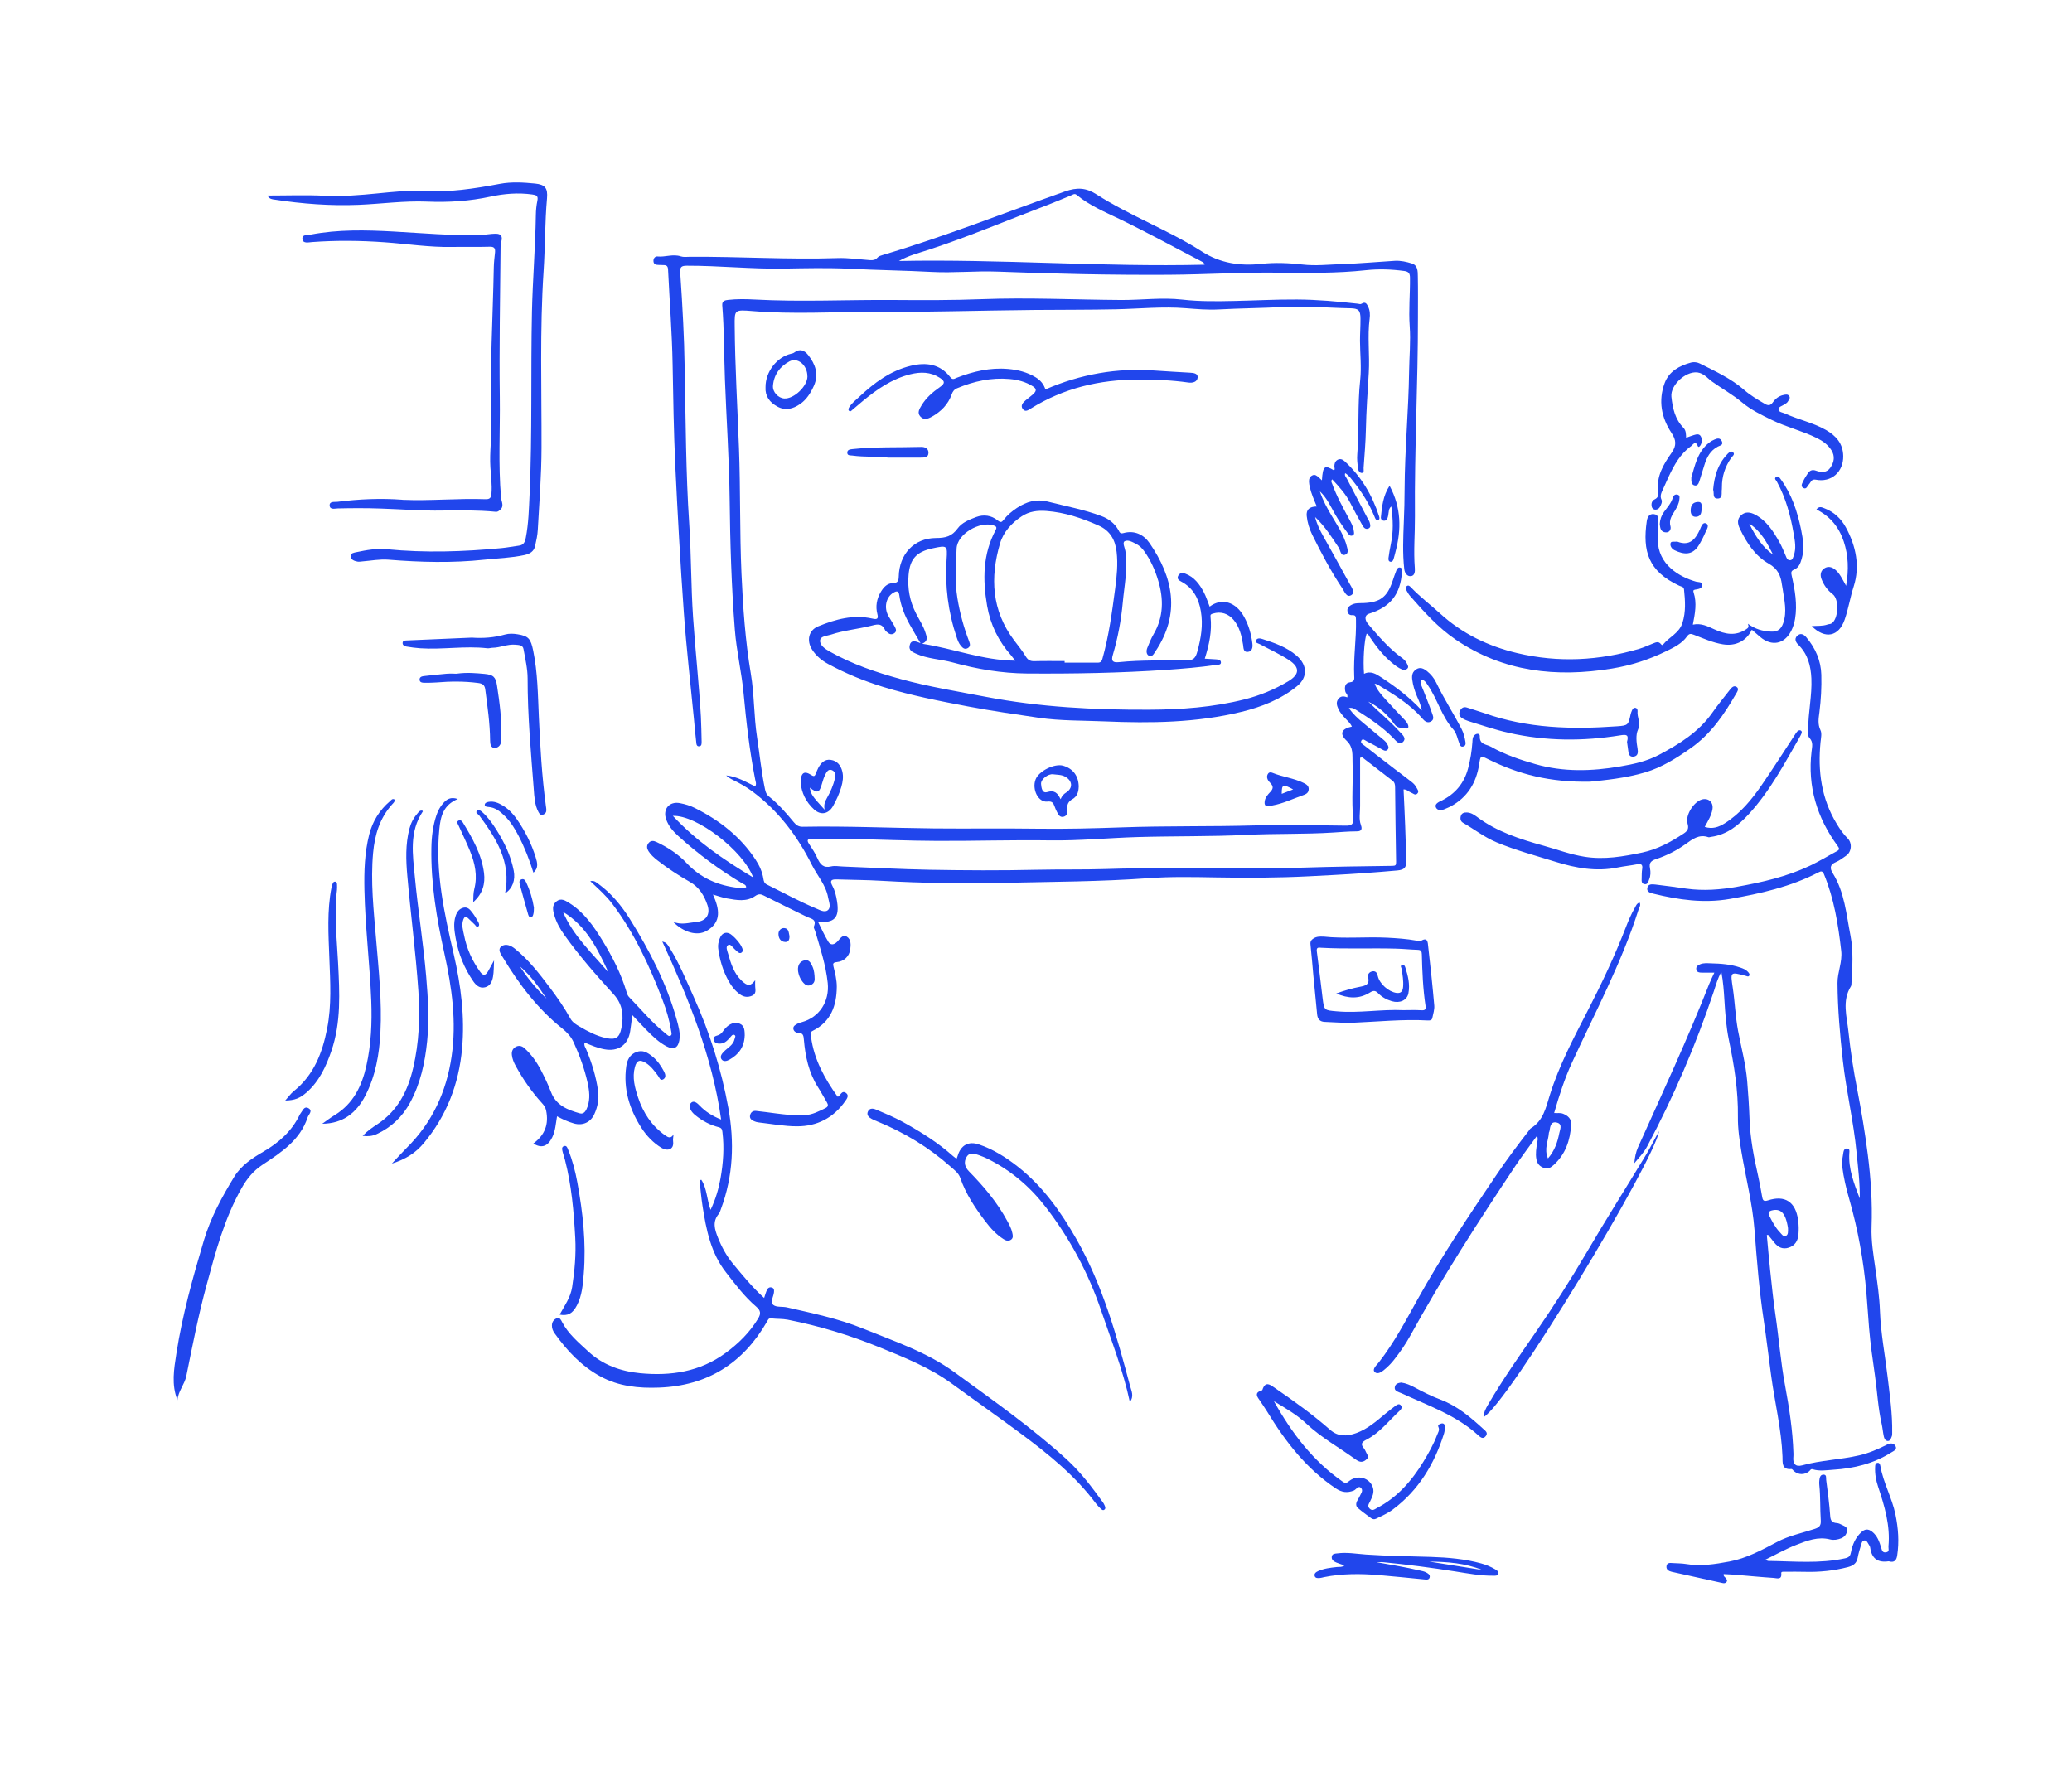 <svg width="704" height="600" viewBox="0 0 704 600" fill="none" xmlns="http://www.w3.org/2000/svg">
<g clip-path="url(#clip0_3108_24462)">
<path d="M459.361 246.981C458.794 245.658 457.831 244.921 457.02 244.033C456.151 243.089 455.301 242.125 454.754 240.935C454.244 239.801 453.848 238.667 454.716 237.515C455.528 236.419 456.623 236.513 457.756 236.967C458.077 236.003 457.265 235.644 457.114 235.02C456.736 233.49 457.02 232.035 458.662 231.846C460.38 231.657 460.154 230.58 460.116 229.635C459.833 223.306 460.871 217.032 460.72 210.703C460.701 209.607 460.701 208.945 459.38 209.021C458.492 209.078 457.964 208.53 457.831 207.68C457.699 206.848 458.039 206.225 458.757 205.771C459.474 205.318 460.248 205.034 461.098 204.996C461.853 204.94 462.608 204.94 463.364 204.921C468.934 204.675 471.332 202.842 473.125 197.533C473.56 196.248 473.975 194.963 474.485 193.716C474.711 193.168 475.165 192.62 475.882 192.904C476.486 193.149 476.373 193.773 476.335 194.302C475.901 201.86 472.389 206.338 465.12 208.549C463.685 208.983 463.534 210.514 464.855 212.063C468.329 216.144 471.785 220.226 476.165 223.419C476.977 224.005 477.695 224.647 478.091 225.592C478.318 226.14 478.733 226.669 478.129 227.236C477.638 227.689 477.034 227.765 476.448 227.519C475.032 226.952 473.862 225.989 472.71 225.025C469.859 222.606 467.593 219.697 465.516 216.617C465.195 216.144 465.006 215.502 464.346 215.313C463.534 217.392 463.062 224.477 463.458 228.955C465.743 227.84 467.574 229.031 469.33 230.183C474.183 233.377 478.846 236.834 483.076 241.407C482.755 239.442 482.037 238.006 481.414 236.532C480.659 234.718 480.074 232.866 479.828 230.901C479.639 229.39 479.923 228.218 481.263 227.387C482.604 226.556 483.774 227.236 484.794 228.01C486.172 229.087 487.267 230.448 488.023 232.035C490.609 237.458 493.895 242.465 496.633 247.793C497.331 249.135 497.652 250.628 497.917 252.101C498.049 252.838 497.917 253.519 497.067 253.689C496.293 253.84 496.085 253.235 495.84 252.63C495.198 251.024 494.896 249.097 493.8 247.888C489.816 243.466 488.419 237.59 485.134 232.829C484.549 231.978 484.039 231.015 482.755 230.882C482.472 232.356 483.227 233.547 483.699 234.794C484.643 237.25 485.663 239.687 486.512 242.182C486.852 243.164 487.513 244.487 486.116 245.205C484.926 245.809 484.02 245.035 483.227 244.109C478.96 239.158 473.446 235.89 467.952 232.564C467.782 232.47 467.555 232.451 467.064 232.337C467.933 234.586 469.425 236.154 470.841 237.741C472.899 240.046 475.051 242.276 477.166 244.525C477.695 245.073 478.167 245.658 478.431 246.376C478.658 246.981 478.469 247.68 477.883 247.529C476.486 247.208 474.919 247.699 473.767 246.055C471.464 242.824 468.499 240.198 464.893 238.403C468.348 241.841 472.162 244.902 475.448 248.53C476.373 249.551 478.016 250.779 476.713 252.083C475.467 253.348 474.258 251.686 473.39 250.779C469.67 246.981 465.271 244.09 460.815 241.256C460.116 240.821 459.436 240.368 458.322 240.613C459.682 242.616 461.381 244.147 463.137 245.602C465.516 247.567 467.895 249.551 470.255 251.535C470.652 251.875 471.03 252.271 471.275 252.725C471.634 253.367 472.106 254.104 471.407 254.784C470.784 255.389 470.142 254.955 469.538 254.633C467.82 253.707 466.12 252.744 464.364 251.875C463.836 251.61 463.062 250.835 462.59 251.591C462.061 252.423 463.024 252.914 463.59 253.348C466.97 255.994 470.369 258.639 473.786 261.247C475.75 262.758 477.77 264.232 479.715 265.781C480.3 266.235 480.848 266.821 481.188 267.482C481.528 268.143 482.339 268.937 481.509 269.711C480.791 270.373 480.13 269.579 479.451 269.334C478.62 269.031 478.016 268.219 476.883 268.238C477.072 272.376 477.279 276.495 477.43 280.595C477.581 284.657 477.714 288.701 477.77 292.763C477.808 294.728 477.223 295.56 474.768 295.786C467.499 296.429 460.229 296.958 452.941 297.336C450.166 297.487 447.371 297.619 444.596 297.77C434.135 298.299 423.675 298.337 413.196 298.148C405.511 298.016 397.77 297.846 390.142 298.413C373.961 299.584 357.761 299.622 341.579 299.981C327.551 300.283 313.541 300.113 299.512 299.301C294.47 298.999 289.41 298.999 284.35 298.828C282.651 298.772 281.763 299.074 282.84 301.058C283.689 302.626 284.105 304.421 284.388 306.216C285.294 311.79 283.576 313.718 277.93 313.226C279.101 315.55 280.121 317.856 281.424 319.991C282.217 321.313 283.444 321.03 284.463 319.991C285.389 319.065 286.257 317.402 287.73 318.29C289.184 319.178 289.108 321.068 288.882 322.636C288.542 324.96 286.805 326.698 284.275 326.925C282.915 327.039 282.991 327.624 283.198 328.456C283.746 330.723 284.331 333.009 284.312 335.333C284.256 341.739 282.311 347.218 276.118 350.279C275.004 350.827 275.476 351.621 275.57 352.395C276.59 360.01 280.177 366.491 284.577 372.632C284.709 372.613 284.879 372.632 284.954 372.556C285.672 371.876 286.182 370.44 287.447 371.385C288.617 372.254 287.711 373.407 287.163 374.181C283.198 379.85 277.609 382.741 270.793 382.722C266.451 382.722 262.108 381.89 257.746 381.399C257.237 381.342 256.689 381.191 256.217 380.983C255.367 380.587 254.593 380.077 254.858 378.943C255.103 377.922 255.82 377.393 256.859 377.488C259.03 377.715 261.183 378.017 263.354 378.3C266.715 378.716 270.076 379.17 273.493 378.943C276.08 378.773 278.251 377.601 280.479 376.524C281.499 376.033 281.424 375.353 280.914 374.503C279.894 372.821 278.988 371.083 277.93 369.439C274.796 364.526 273.626 359.028 273.135 353.34C273.021 351.999 272.946 350.978 271.246 350.959C270.453 350.959 269.698 350.43 269.566 349.656C269.396 348.692 270.246 348.22 270.982 347.842C271.454 347.596 271.964 347.464 272.474 347.313C278.459 345.65 281.877 340.246 281.235 334.011C280.593 327.908 278.667 322.145 276.949 316.325C276.798 315.815 276.363 315.21 276.533 314.832C277.609 312.263 275.438 312.187 274.079 311.507C269.207 309.107 264.317 306.745 259.483 304.289C258.426 303.76 257.671 303.722 256.632 304.44C253.63 306.556 250.288 305.857 247.003 305.291C245.549 305.026 244.133 304.516 242.245 303.968C244.416 308.805 245.322 313.321 240.073 316.325C236.864 318.158 232.275 316.854 228.688 313.226C231.577 314.417 234.069 313.51 236.58 313.283C239.885 313 241.433 310.751 240.394 307.615C239.299 304.346 237.581 301.474 234.409 299.679C230.538 297.487 226.819 295.031 223.307 292.291C222.174 291.403 221.098 290.439 220.324 289.211C219.795 288.342 219.606 287.397 220.361 286.471C221.154 285.508 222.098 285.678 223.024 286.093C226.875 287.907 230.425 290.212 233.352 293.33C238.129 298.432 244.095 300.945 250.892 301.7C251.742 301.795 252.667 301.984 253.536 301.474C253.46 300.586 252.686 300.472 252.157 300.151C244.36 295.503 237.109 290.118 230.387 284.015C228.631 282.428 227.121 280.652 226.328 278.384C225.119 274.926 227.442 272.206 231.01 272.905C232.785 273.245 234.522 273.755 236.146 274.586C244.454 278.743 251.572 284.261 256.727 292.121C258.03 294.105 258.993 296.202 259.37 298.564C259.502 299.395 259.653 300.132 260.56 300.567C266.111 303.307 271.53 306.292 277.232 308.673C278.535 309.221 280.215 310.203 281.291 309.258C282.462 308.238 281.631 306.443 281.367 304.988C280.63 300.756 277.723 297.619 275.872 293.935C270.963 284.109 264.468 275.474 255.537 268.861C253.536 267.368 251.364 266.159 249.118 265.063C248.268 264.648 247.437 264.175 246.739 263.495C250.383 263.835 253.441 265.706 256.613 267.236C257.104 266.329 256.727 265.611 256.595 264.893C254.706 255.257 253.574 245.545 252.667 235.776C252.006 228.502 250.25 221.359 249.684 214.047C248.513 199.196 248.079 184.325 247.909 169.417C247.739 155.87 246.814 142.322 246.304 128.774C245.983 120.442 246.078 112.09 245.398 103.758C245.285 102.246 246.342 102.019 247.418 101.906C250.345 101.585 253.29 101.604 256.236 101.774C272.153 102.643 288.07 101.811 303.987 101.944C313.862 102.019 323.755 102.038 333.63 101.66C349.415 101.056 365.162 101.849 380.928 101.944C387.857 101.982 394.787 101.018 401.716 101.811C407.664 102.492 413.63 102.397 419.578 102.265C426.583 102.114 433.588 101.736 440.612 101.774C447.56 101.811 454.471 102.435 461.362 103.21C461.797 103.266 462.231 103.474 462.665 103.191C463.949 102.359 464.421 103.323 464.855 104.23C465.478 105.496 465.535 106.932 465.365 108.236C464.553 114.395 465.441 120.593 465.063 126.734C464.667 133.196 464.213 139.658 464.081 146.139C463.987 150.428 463.609 154.717 463.307 159.006C463.269 159.611 463.609 160.631 462.741 160.707C461.967 160.764 461.457 159.857 461.381 159.12C461.211 157.551 461.022 155.964 461.155 154.396C461.834 145.969 461.23 137.523 462.155 129.096C462.627 124.712 462.099 120.234 462.08 115.794C462.08 113.318 462.269 110.824 462.25 108.349C462.25 105.42 461.589 104.797 458.757 104.759C451.299 104.627 443.84 103.909 436.363 104.306C428.905 104.702 421.447 104.759 413.989 105.156C410.269 105.345 406.607 105.024 402.925 104.74C394.995 104.098 387.102 104.929 379.21 105.099C369.939 105.307 360.649 105.231 351.379 105.326C333.139 105.496 314.881 106.082 296.642 106.006C282.991 105.949 269.339 106.838 255.688 105.704C249.457 105.194 249.59 105.307 249.627 110.73C249.741 124.58 250.571 138.392 251.081 152.223C251.61 166.451 251.308 180.679 251.931 194.907C252.441 206.281 253.215 217.637 255.103 228.88C256.311 236.022 256.123 243.315 257.218 250.476C258.124 256.372 258.69 262.305 259.918 268.143C260.125 269.145 260.409 269.976 261.258 270.637C264.468 273.188 267.13 276.268 269.736 279.423C270.548 280.406 271.379 280.973 272.776 280.935C287.635 280.652 302.495 281.351 317.336 281.502C329.023 281.615 340.711 281.426 352.417 281.596C361.99 281.729 371.582 281.483 381.136 281.143C396.222 280.595 411.289 280.916 426.356 280.482C436.684 280.179 447.031 280.444 457.359 280.557C459.248 280.576 459.927 280.028 459.757 278.139C459.172 271.828 459.795 265.517 459.55 259.206C459.455 256.579 459.927 253.972 457.548 251.705C454.999 249.286 455.755 247.642 459.455 246.868L459.361 246.981ZM462.797 257.316C462.571 257.373 462.344 257.43 462.118 257.505C462.118 262.985 462.118 268.483 462.118 273.963C462.118 276.079 461.664 278.384 462.363 280.236C463.232 282.541 461.646 282.503 460.664 282.503C458.096 282.503 455.566 282.749 453.017 282.9C443.236 283.524 433.456 283.202 423.656 283.694C411.327 284.298 398.96 284.072 386.592 284.431C376.661 284.714 366.748 285.715 356.779 285.564C343.958 285.375 331.138 285.791 318.318 285.734C308.745 285.697 299.172 285.281 289.599 285.092C285.011 284.997 280.404 285.073 275.816 285.054C274.437 285.054 274.003 285.432 274.872 286.736C275.91 288.304 276.968 289.891 277.723 291.611C278.667 293.746 279.781 295.031 282.405 294.407C283.689 294.105 285.105 294.407 286.465 294.445C296.189 294.823 305.913 295.352 315.636 295.541C327.909 295.767 340.201 295.824 352.493 295.541C360.253 295.371 368.032 295.541 375.792 295.295C389.443 294.842 403.076 295.031 416.727 295.049C425.544 295.049 434.362 295.106 443.198 294.804C453.149 294.483 463.099 294.35 473.05 294.218C474.22 294.218 474.372 293.935 474.353 292.858C474.202 284.431 474.107 275.985 474.013 267.557C474.013 266.707 473.9 265.876 473.163 265.309C469.708 262.645 466.253 259.981 462.797 257.316ZM255.896 298.148C252.592 289.154 236.807 276.929 228.613 277.232C236.675 285.867 245.832 292.102 255.896 298.148Z" fill="#2146EC"/>
<path d="M411.005 206.13C415.084 203.05 419.936 204.468 422.75 209.664C424.279 212.46 425.148 215.521 425.525 218.695C425.695 220.056 425.412 221.36 423.977 221.511C422.41 221.681 422.523 220.169 422.353 219.073C421.881 216.069 421.183 213.121 419.2 210.703C417.312 208.417 414.763 207.699 412.138 208.492C411.515 208.681 411.213 208.794 411.289 209.475C411.855 214.368 410.854 219.054 409.344 223.816C410.722 223.892 411.912 223.948 413.101 224.043C413.857 224.099 414.82 224.175 414.838 225.101C414.838 225.989 413.875 225.838 413.233 225.932C407.645 226.764 402.037 227.217 396.391 227.614C380.588 228.691 364.765 228.974 348.924 228.861C340.333 228.785 332.025 227.368 323.774 225.12C319.582 223.967 315.126 223.91 311.105 222.059C309.934 221.53 308.801 220.963 309.046 219.489C309.405 217.392 310.897 217.732 312.766 218.563C311.369 216.145 310.179 214.198 309.084 212.196C307.347 209.078 306.044 205.79 305.553 202.238C305.346 200.764 304.704 200.745 303.609 201.369C301.06 202.786 300.229 206.433 301.872 209.342C302.57 210.59 303.401 211.761 304.062 213.027C304.439 213.745 304.76 214.614 303.779 215.219C302.948 215.748 302.193 215.521 301.513 214.898C301.23 214.633 300.852 214.425 300.72 214.104C299.549 211.515 297.812 212.177 295.584 212.725C291.204 213.802 286.672 214.198 282.367 215.634C280.989 216.088 278.761 216.107 278.648 217.618C278.515 219.3 280.328 220.49 281.876 221.378C289.467 225.668 297.642 228.445 306.025 230.75C315.542 233.358 325.284 234.926 334.952 236.778C353.248 240.292 371.751 241.237 390.349 241.161C401.319 241.124 412.195 240.33 422.863 237.647C428.093 236.324 433.04 234.284 437.666 231.525C441.631 229.144 441.744 226.745 437.836 224.213C434.739 222.21 431.36 220.679 428.112 218.922C427.546 218.62 426.507 218.506 426.734 217.713C427.017 216.711 428.169 216.882 428.886 217.127C433.059 218.469 437.213 219.886 440.592 222.833C444.218 225.989 444.388 230.127 440.706 233.15C435.174 237.666 428.603 240.236 421.749 241.898C406.512 245.602 390.991 245.791 375.433 245.129C367.899 244.808 360.347 244.978 352.851 243.882C344.883 242.711 336.896 241.558 328.985 240.066C319.242 238.214 309.5 236.324 300.002 233.396C293.583 231.412 287.39 228.88 281.461 225.668C279.214 224.458 277.345 222.928 275.948 220.774C273.984 217.751 274.683 214.18 278.006 212.819C283.897 210.419 289.995 208.719 296.49 210.212C297.774 210.514 298.567 210.419 298.114 208.719C297.416 206.036 297.869 203.504 299.285 201.104C300.267 199.46 301.475 198.176 303.514 198.119C305.063 198.081 305.327 197.288 305.365 195.946C305.516 188.388 310.463 182.852 318.015 182.814C321.319 182.814 323.415 182.247 325.379 179.564C326.833 177.561 329.325 176.579 331.666 175.691C334.272 174.727 336.84 175.124 338.936 176.805C339.993 177.656 340.352 177.486 340.994 176.654C342.259 175.029 343.807 173.726 345.525 172.592C348.754 170.457 352.152 169.455 356.042 170.457C362.122 172.006 368.315 173.14 374.206 175.351C376.698 176.276 378.681 177.788 380.021 180.131C380.361 180.717 380.512 181.472 381.664 181.151C385.402 180.112 388.537 181.586 390.576 184.533C398.582 196.135 401.206 208.473 392.54 221.397C392.03 222.172 391.463 223.381 390.349 222.815C389.424 222.342 389.443 221.076 389.821 220.15C390.463 218.544 391.123 216.919 391.992 215.427C395.372 209.607 395.391 203.504 393.521 197.288C392.464 193.735 390.972 190.353 388.782 187.311C388.065 186.31 387.215 185.44 386.139 184.892C384.874 184.231 383.288 183.286 382.136 183.91C381.267 184.382 382.174 186.083 382.363 187.217C383.269 193.15 382.004 198.969 381.475 204.808C380.928 210.816 379.814 216.768 378.095 222.569C377.472 224.647 378.133 225.214 380.153 225.006C387.895 224.213 395.674 224.477 403.434 224.383C405.511 224.364 406.229 223.533 406.795 221.473C408.06 216.9 408.834 212.366 408.003 207.642C407.267 203.334 405.398 199.801 401.395 197.647C400.64 197.25 399.828 196.777 400.262 195.757C400.753 194.604 401.791 194.567 402.773 194.945C405.775 196.078 407.588 198.535 409.004 201.218C409.816 202.729 410.307 204.411 411.024 206.187L411.005 206.13ZM361.725 224.628C361.725 224.817 361.725 224.987 361.725 225.176C365.351 225.176 368.957 225.176 372.582 225.176C373.469 225.176 374.168 225.214 374.546 223.929C376.774 216.069 377.831 208.02 378.907 199.952C379.455 195.851 379.87 191.714 379.398 187.576C378.945 183.513 377.227 180.32 373.224 178.563C367.56 176.05 361.801 174.103 355.551 173.631C352.473 173.404 349.717 173.744 347.149 175.445C343.713 177.712 340.918 180.792 339.785 184.647C336.368 196.248 336.934 207.434 344.524 217.524C345.884 219.338 347.338 221.095 348.49 223.022C349.207 224.213 349.962 224.685 351.341 224.666C354.815 224.572 358.27 224.628 361.744 224.628H361.725ZM344.94 224.496C344.26 223.627 343.92 223.155 343.543 222.701C339.238 217.845 336.5 212.252 335.386 205.828C333.857 196.947 333.913 188.294 338.294 180.112C338.822 179.111 338.426 178.808 337.538 178.525C332.931 177.032 325.209 181.378 325.02 186.423C324.812 192.054 324.359 197.684 325.303 203.296C326.134 208.284 327.437 213.159 329.268 217.902C329.608 218.79 329.835 219.697 328.759 220.264C327.72 220.793 327.078 220.15 326.455 219.413C325.756 218.582 325.398 217.6 325.058 216.598C322.15 208.001 321.036 199.196 321.621 190.126C321.942 185.27 321.829 185.27 316.844 186.328C311.369 187.5 309.179 189.937 308.707 195.322C308.291 199.952 309.122 204.316 311.237 208.454C312.332 210.608 313.691 212.611 314.428 214.935C314.862 216.315 315.542 217.751 313.333 218.752C323.963 220.339 333.838 224.402 344.94 224.496Z" fill="#2146EC"/>
<path d="M232.593 123.446C233.008 144.174 233.046 160.953 234.16 177.712C234.878 188.369 234.764 199.064 235.482 209.72C236.237 221.001 237.502 232.243 238.144 243.523C238.295 246.301 238.314 249.097 238.39 251.875C238.39 252.555 238.465 253.443 237.672 253.575C236.577 253.764 236.615 252.649 236.539 252.007C236.218 249.475 236.029 246.905 235.784 244.355C234.613 232.281 233.216 220.245 232.348 208.152C231.158 191.506 230.233 174.821 229.44 158.137C228.911 146.725 228.741 135.274 228.534 123.843C228.345 113.054 227.495 102.303 226.985 91.552C226.929 90.456 226.494 90.078 225.494 90.078C224.889 90.078 224.285 90.021 223.681 90.021C222.737 90.021 222.02 89.719 222.02 88.642C222.02 87.754 222.586 87.074 223.398 87.149C226.041 87.414 228.647 86.223 231.309 87.111C232.197 87.414 233.254 87.281 234.236 87.263C250.983 87.13 267.712 88.264 284.479 87.697C288.161 87.565 291.861 88.132 295.543 88.396C296.544 88.472 297.413 88.396 298.168 87.508C298.564 87.036 299.32 86.828 299.962 86.639C320.939 80.404 341.255 72.317 361.873 65.042C365.895 63.625 368.954 63.757 372.485 66.006C383.983 73.375 396.917 78.136 408.435 85.505C414.609 89.454 421.368 90.456 428.581 89.662C433.226 89.152 437.908 89.36 442.591 89.889C447.028 90.399 451.484 89.889 455.921 89.738C461.925 89.549 467.911 88.982 473.915 88.623C475.897 88.51 477.842 88.944 479.693 89.53C481.788 90.172 481.694 92.213 481.732 93.895C481.826 98.581 481.77 103.267 481.77 107.934C481.788 130.418 480.561 152.884 480.75 175.388C480.788 181.265 480.24 187.141 480.712 193.036C480.807 194.132 480.712 195.663 479.353 195.776C478.088 195.889 477.276 194.737 477.125 193.376C476.521 188.029 476.766 182.663 476.974 177.316C477.125 173.612 477.238 169.928 477.238 166.224C477.295 152.884 478.579 139.601 478.767 126.262C478.843 121.141 479.334 115.983 478.975 110.9C478.579 105.383 479.126 99.922 479.07 94.443C479.07 93.025 478.73 92.289 477.106 92.081C472.763 91.495 468.42 91.344 464.078 91.816C454.241 92.874 444.403 92.761 434.529 92.648C422.029 92.478 409.511 93.29 396.993 93.366C377.601 93.479 358.21 93.044 338.819 92.289C331.437 92.005 324.035 92.799 316.634 92.402C307.363 91.911 298.092 91.797 288.822 91.325C281.288 90.947 273.735 91.136 266.202 91.268C255.251 91.438 244.337 90.267 233.405 90.286C231.479 90.286 230.988 90.739 231.12 92.648C231.932 104.23 232.499 115.813 232.593 123.465V123.446ZM409.284 89.908C408.982 89.379 408.944 89.19 408.831 89.152C399.334 84.221 389.95 79.062 380.32 74.395C375.336 71.996 370.143 69.804 365.801 66.214C365.102 65.628 364.517 66.138 363.931 66.384C361.269 67.461 358.645 68.613 355.963 69.634C342.52 74.735 329.265 80.366 315.576 84.863C312.178 85.978 308.685 86.828 305.437 88.68C339.971 87.981 374.448 90.796 409.284 89.946V89.908Z" fill="#2146EC"/>
<path d="M238.279 400.88C240.224 403.809 240.11 407.474 241.432 411.102C243.169 407.455 244.17 403.979 244.812 400.408C245.737 395.193 246.114 389.94 245.454 384.649C245.34 383.704 245.152 383.27 244.113 383.005C241.243 382.268 238.656 380.889 236.334 379.018C235.919 378.678 235.522 378.338 235.201 377.923C234.408 376.902 233.861 375.542 234.899 374.654C235.786 373.898 236.882 374.805 237.637 375.599C239.638 377.715 242.017 379.226 245.019 380.417C241.998 358.839 233.879 339.245 225.024 319.915C226.384 320.331 226.459 320.388 227.705 322.372C230.972 327.643 233.256 333.387 235.805 338.999C241.205 350.997 245.095 363.449 247.455 376.392C249.57 388.088 249.154 399.614 244.944 410.856C244.736 411.423 244.566 412.066 244.207 412.5C241.998 415.108 242.829 417.734 243.905 420.474C245.189 423.724 246.851 426.766 249.06 429.43C252.364 433.417 255.65 437.46 259.634 441.05C259.992 439.992 260.219 439.066 260.634 438.235C260.955 437.612 261.559 437.234 262.352 437.555C263.089 437.838 263.013 438.481 262.975 439.085C262.862 440.578 261.522 442.43 262.768 443.431C263.825 444.281 265.827 443.904 267.356 444.244C276.079 446.247 284.859 448.042 293.223 451.443C303.891 455.788 314.899 459.416 324.34 466.313C337.311 475.779 350.471 485 362.386 495.864C367.181 500.229 370.995 505.331 374.753 510.527C374.979 510.829 375.149 511.169 375.3 511.509C375.508 512.001 375.753 512.568 375.263 512.964C374.734 513.399 374.281 512.927 373.903 512.568C373.374 512.039 372.827 511.509 372.374 510.905C365.293 501.42 356.192 494.069 346.79 487.097C339.105 481.391 331.25 475.893 323.528 470.243C316.013 464.745 307.479 461.344 298.963 457.867C288.824 453.729 278.42 450.555 267.658 448.438C265.789 448.079 263.901 448.212 262.031 447.985C261.087 447.871 260.955 448.495 260.615 449.081C252.459 463.252 240.375 470.904 223.891 471.509C216.924 471.773 210.164 471.074 203.971 467.692C197.552 464.197 192.662 458.982 188.47 453.105C187.903 452.312 187.488 451.405 187.526 450.366C187.545 449.156 188.224 448.287 189.244 447.928C190.245 447.569 190.66 448.627 191.019 449.307C193.152 453.351 196.627 456.204 199.874 459.227C204.802 463.8 210.901 465.973 217.49 466.615C227.913 467.617 237.807 466.143 246.511 459.756C250.929 456.525 254.762 452.746 257.613 448.004C258.576 446.398 258.482 445.321 256.952 444.017C252.968 440.635 249.834 436.421 246.643 432.321C241.489 425.727 239.94 417.791 238.694 409.779C238.241 406.888 238.014 403.979 237.675 401.069C237.901 401.012 238.128 400.937 238.335 400.88H238.279Z" fill="#2146EC"/>
<path d="M631.877 407.361C631.99 402.051 631.311 396.818 630.801 391.584C629.8 381.097 627.308 370.837 626.137 360.369C625.155 351.602 624.381 342.835 624.325 334.011C624.306 330.308 626.024 326.906 625.59 323.09C624.57 314.171 623.173 305.385 619.718 297.034C619.246 295.9 618.717 295.976 617.829 296.448C608.37 301.361 598.098 303.647 587.733 305.461C578.991 306.991 570.343 305.782 561.809 303.685C560.789 303.439 559.486 303.118 559.694 301.776C559.92 300.265 561.374 300.454 562.469 300.567C565.981 300.964 569.474 301.474 572.986 301.965C578.802 302.778 584.58 302.324 590.301 301.304C598.759 299.792 607.124 297.884 614.941 294.181C618.075 292.707 621.039 290.874 624.079 289.249C625.061 288.72 625.042 288.38 624.362 287.435C617.357 277.893 614.11 267.255 615.507 255.37C615.696 253.745 616.149 252.196 614.808 250.76C614.11 250.023 614.374 248.889 614.374 247.907C614.336 242.087 615.715 236.343 615.45 230.524C615.243 226.234 614.242 222.267 611.013 219.092C610.277 218.374 609.503 217.165 610.598 216.088C611.75 214.935 612.864 215.54 613.713 216.541C616.829 220.207 618.698 224.496 618.83 229.295C618.943 233.509 618.717 237.741 618.188 241.955C617.924 244.015 617.527 246.017 618.547 248.134C619.076 249.23 618.698 250.817 618.566 252.158C617.584 261.984 618.83 271.355 624.079 279.972C625.137 281.71 626.269 283.392 627.742 284.846C629.404 286.471 629.139 289.495 627.232 290.779C626.118 291.535 625.023 292.423 623.796 292.933C621.681 293.822 621.681 295.05 622.739 296.75C626.741 303.212 627.308 310.638 628.724 317.837C629.762 323.146 629.385 328.494 629.083 333.841C629.064 334.294 629.083 334.823 628.875 335.164C625.778 340.133 627.516 345.423 628.044 350.525C628.743 357.157 629.762 363.77 631.046 370.308C632.462 377.601 633.671 384.933 634.615 392.302C635.653 400.464 636.201 408.684 635.899 416.884C635.729 421.702 636.522 426.331 637.183 430.998C637.863 435.854 638.58 440.691 638.75 445.585C639.033 453.049 640.468 460.361 641.337 467.768C642.092 474.117 643.017 480.465 642.904 486.889C642.904 487.267 642.923 487.683 642.791 488.004C642.507 488.685 642.319 489.629 641.45 489.648C640.6 489.648 640.204 488.798 640.053 488.08C639.751 486.682 639.637 485.246 639.335 483.866C638.108 478.5 637.844 473.002 637.07 467.56C636.295 462.137 635.502 456.714 635.049 451.235C634.709 447.172 634.483 443.11 634.124 439.067C633.18 428.315 631.273 417.791 628.309 407.418C627.27 403.809 626.402 400.162 625.93 396.402C625.703 394.701 626.099 393.095 626.345 391.47C626.458 390.752 626.892 390.129 627.723 390.28C628.535 390.431 628.384 391.187 628.346 391.754C627.969 397.309 630.008 402.316 631.934 407.38L631.877 407.361Z" fill="#2146EC"/>
<path d="M600.309 419.68C600.687 423.724 601.027 427.767 601.461 431.792C601.99 436.648 602.462 441.523 603.179 446.36C604.388 454.466 604.992 462.666 606.502 470.734C607.918 478.368 609.108 486.039 609.353 493.824C609.353 494.202 609.372 494.58 609.335 494.957C609.07 497.338 610.033 498.547 612.318 497.924C618.662 496.167 625.27 496.016 631.633 494.542C634.956 493.786 638.072 492.444 641.093 490.914C642.32 490.29 643.434 490.29 644.038 491.386C644.68 492.558 643.377 493.068 642.603 493.54C636.599 497.338 629.915 498.982 622.891 499.417C620.569 499.568 618.228 499.983 615.924 499.265C615.207 499.039 615.074 499.643 614.678 499.946C613.073 501.231 611.109 501.193 609.523 499.889C609.24 499.643 608.938 499.152 608.693 499.171C605.237 499.492 605.709 496.904 605.634 494.92C605.275 485.623 603.028 476.592 601.782 467.428C600.932 461.23 600.215 455.033 599.29 448.835C597.741 438.613 596.93 428.315 596.137 418.036C595.438 408.967 593.172 400.237 591.68 391.357C591.02 387.427 590.434 383.459 590.491 379.453C590.604 370.667 589.245 362.07 587.451 353.51C586.507 349.013 586.186 344.422 585.903 339.849C585.714 336.769 585.506 333.708 584.864 330.251C583.58 332.499 583.033 334.653 582.353 336.713C576.254 354.965 568.683 372.594 559.639 389.581C558.563 391.602 557.014 393.208 555.277 395.287C555.485 393.133 555.825 391.47 556.542 389.864C564.812 371.442 573.366 353.132 580.748 334.313C581.22 333.123 581.806 331.989 582.485 330.496C580.918 330.496 579.54 330.496 578.161 330.496C577.368 330.496 576.575 330.402 576.368 329.476C576.141 328.456 576.878 327.983 577.689 327.643C578.841 327.171 580.068 327.303 581.277 327.341C584.676 327.416 588.055 327.662 591.303 328.777C592.228 329.098 593.172 329.438 593.852 330.194C594.192 330.572 594.664 331.044 594.305 331.573C594.003 332.008 593.512 331.687 593.078 331.573C587.772 330.194 587.923 330.175 588.754 335.749C589.471 340.567 589.641 345.48 590.548 350.298C591.624 355.986 593.153 361.578 593.644 367.379C594.003 371.668 594.286 375.957 594.437 380.247C594.664 386.822 595.91 393.227 597.364 399.614C597.874 401.881 598.289 404.168 598.685 406.454C598.893 407.606 599.006 408.438 600.649 407.909C606.465 406 610.09 408.381 610.939 414.56C611.166 416.185 611.204 417.885 611.053 419.529C610.864 421.589 609.92 423.251 607.767 423.95C605.653 424.631 604.104 423.818 602.82 422.193C602.122 421.324 601.423 420.455 600.725 419.586L600.309 419.699V419.68ZM607.503 417.299C607.295 416.015 607.031 414.314 606.125 412.784C605.162 411.159 603.67 410.875 602.009 411.31C601.083 411.555 600.592 412.028 601.159 413.124C602.179 415.145 603.217 417.167 604.803 418.792C605.332 419.34 605.879 420.36 606.786 419.945C607.597 419.586 607.541 418.565 607.503 417.281V417.299Z" fill="#2146EC"/>
<path d="M181.163 388.598C185.166 385.688 186.506 382.004 185.562 377.375C185.354 376.335 184.845 375.598 184.184 374.88C180.653 371.007 177.707 366.737 175.196 362.164C174.573 361.03 174.082 359.84 173.931 358.555C173.78 357.422 174.101 356.42 175.083 355.797C176.178 355.135 177.254 355.324 178.198 356.174C180.521 358.272 182.315 360.804 183.749 363.543C185.033 366.019 186.242 368.532 187.243 371.139C188.98 375.655 192.907 377.148 197.004 378.319C198.477 378.735 199.194 377.28 199.629 376.052C200.592 373.312 200.233 370.553 199.629 367.814C198.571 363.09 196.91 358.574 194.908 354.172C194.04 352.282 192.756 350.865 191.113 349.542C182.73 342.872 176.367 334.483 170.891 325.376C170.193 324.223 168.909 322.636 170.419 321.54C171.779 320.558 173.535 321.238 174.875 322.315C179.577 326.075 183.221 330.799 186.808 335.56C189.338 338.923 191.755 342.381 193.794 346.085C194.531 347.426 195.758 348.144 196.985 348.862C199.799 350.506 202.669 352.018 205.878 352.717C209.201 353.454 210.504 352.622 211.146 349.278C211.939 345.083 211.656 341.323 208.427 337.79C202.593 331.384 196.853 324.866 191.812 317.78C190.264 315.626 188.98 313.321 188.262 310.751C187.847 309.221 187.526 307.577 188.998 306.349C190.585 305.026 192.038 305.971 193.36 306.802C198.383 309.92 201.668 314.662 204.67 319.556C208.069 325.092 211.033 330.855 212.902 337.128C213.072 337.695 213.28 338.319 213.676 338.734C217.792 342.948 221.512 347.539 226.157 351.186C226.648 351.583 227.214 352.339 227.894 351.885C228.404 351.545 228.102 350.733 228.007 350.166C227.441 346.576 226.402 343.118 225.1 339.736C220.7 328.229 215.564 317.081 208.087 307.18C205.954 304.346 203.292 302.003 200.554 299.433C201.913 299.093 202.612 299.849 203.348 300.378C207.729 303.59 211.127 307.69 213.997 312.263C220.7 322.976 226.478 334.124 229.895 346.387C230.537 348.692 231.236 351.054 230.821 353.51C230.386 356.061 228.932 356.798 226.591 355.608C223.929 354.247 221.814 352.188 219.737 350.09C218.151 348.484 216.622 346.821 214.828 344.913C214.564 346.992 214.394 348.73 214.111 350.449C213.355 355.154 209.994 357.422 205.312 356.533C202.99 356.099 200.856 355.211 198.647 354.247C198.307 355.249 198.911 355.929 199.194 356.628C201.064 361.087 202.48 365.679 203.178 370.459C203.594 373.274 203.122 376.033 201.932 378.603C200.667 381.38 197.967 382.589 195.022 381.758C194.021 381.475 193.02 381.097 192.057 380.7C191.17 380.322 190.32 379.85 189.263 379.321C188.829 381.853 188.715 384.271 187.639 386.463C186.11 389.581 183.976 390.336 181.201 388.541L181.163 388.598ZM206.728 330.421C203.103 322.504 199.232 314.643 191.283 309.844C194.701 317.95 201.139 323.808 206.728 330.421ZM176.669 328.399C179.218 332.405 182.277 336.014 185.675 339.32C183.07 335.352 180.332 331.498 176.669 328.399Z" fill="#2146EC"/>
<path d="M595.191 214.028C593.303 217.902 589.659 219.64 585.373 218.941C581.917 218.374 578.745 216.938 575.517 215.691C574.44 215.275 573.912 215.238 573.175 216.277C571.419 218.733 568.757 219.999 566.076 221.303C560.223 224.175 554.067 226.14 547.667 227.179C528.823 230.259 510.791 228.351 494.572 217.316C488.625 213.272 483.829 207.887 479.09 202.502C478.637 201.992 478.316 201.388 477.976 200.802C477.655 200.254 477.39 199.611 477.976 199.158C478.599 198.686 479.09 199.271 479.505 199.687C482.526 202.861 486.038 205.488 489.267 208.435C496.782 215.313 505.637 219.583 515.512 221.926C529.522 225.252 543.362 224.496 557.07 220.434C558.58 219.98 560.015 219.281 561.488 218.714C562.451 218.355 563.451 217.732 564.358 218.884C564.528 219.111 564.792 219.357 565.075 218.998C567.133 216.447 570.513 215.181 571.627 211.704C572.854 207.906 572.571 204.127 572.175 200.292C572.08 199.309 571.155 199.328 570.513 199.007C559.996 194.094 558.051 187.254 559.524 177.07C559.732 175.653 560.412 174.5 561.979 174.708C563.584 174.916 563.47 176.201 563.376 177.504C563.225 179.451 563.263 181.416 563.263 183.381C563.3 191.789 570.475 196.003 576.253 197.646C577.046 197.873 578.33 197.571 578.33 198.837C578.33 199.933 577.216 200.141 576.328 200.292C575.705 200.405 575.12 200.367 575.441 201.331C576.612 204.902 575.913 208.473 575.177 212.252C577.971 211.648 580.18 212.8 582.427 213.82C586.071 215.502 589.678 216.277 593.359 213.783C594.077 213.31 594.266 213.027 593.888 211.95C596.361 213.783 598.835 214.463 601.629 214.614C604.008 214.746 605.16 213.783 605.859 211.799C607.275 207.831 606.236 203.92 605.67 199.989C605.613 199.536 605.5 199.101 605.443 198.667C605.047 195.606 604.046 193.282 600.987 191.543C596.361 188.936 593.454 184.458 591.169 179.696C590.414 178.128 590.074 176.446 591.547 175.105C593.038 173.744 594.7 174.009 596.38 174.897C600.232 176.957 602.46 180.452 604.518 184.08C605.368 185.591 606.029 187.198 606.708 188.804C607.01 189.503 607.199 190.315 608.124 190.353C609.125 190.372 609.182 189.503 609.446 188.804C610.371 186.347 609.862 183.872 609.446 181.435C608.389 175.237 606.765 169.21 603.725 163.654C603.48 163.201 602.706 162.634 603.423 162.105C604.197 161.519 604.65 162.332 605.028 162.842C608.766 167.944 610.674 173.782 611.939 179.885C612.618 183.211 613.147 186.555 612.146 189.937C611.712 191.43 611.164 192.885 609.654 193.508C608.502 193.981 608.521 194.567 608.767 195.606C609.862 200.462 610.73 205.337 609.899 210.344C609.654 211.78 609.22 213.14 608.578 214.406C606.293 218.884 601.969 219.735 598.117 216.485C597.192 215.71 596.305 214.916 595.229 213.99L595.191 214.028ZM602.441 188.482C600.402 184.458 598.344 180.471 594.341 177.939C596.361 181.964 598.646 185.799 602.441 188.482Z" fill="#2146EC"/>
<path d="M90.909 66.44C97.594 66.44 103.994 66.195 110.376 66.516C116.361 66.799 122.29 66.308 128.219 65.722C133.336 65.231 138.434 64.645 143.569 64.929C152.463 65.439 161.167 64.116 169.852 62.472C173.798 61.735 177.839 61.981 181.823 62.378C185.184 62.718 186.166 63.927 185.864 67.328C185.127 75.604 185.24 83.918 184.693 92.194C183.39 112.185 184.051 132.194 183.994 152.185C183.975 161.481 183.239 170.721 182.729 179.998C182.635 181.869 182.219 183.721 181.804 185.554C181.408 187.405 179.991 188.199 178.254 188.596C173.742 189.578 169.135 189.692 164.565 190.183C153.728 191.335 142.89 191.052 132.033 190.183C129.069 189.937 126.161 190.523 123.234 190.75C122.63 190.787 122.007 190.939 121.441 190.825C120.383 190.636 119.194 190.183 119.118 189.03C119.062 187.934 120.327 187.783 121.157 187.613C124.556 186.895 128.011 186.29 131.485 186.631C144.457 187.897 157.391 187.481 170.324 186.253C172.345 186.064 174.346 185.667 176.366 185.402C177.952 185.195 178.405 184.08 178.651 182.738C179.595 177.901 179.708 172.988 179.935 168.114C180.879 147.367 180.294 126.602 180.747 105.855C180.992 94.934 181.898 84.013 182.068 73.072C182.087 71.428 182.257 69.747 182.597 68.141C182.918 66.535 182.219 66.27 180.86 66.081C176.083 65.42 171.344 65.798 166.699 66.799C159.562 68.349 152.368 68.802 145.118 68.5C137.32 68.178 129.616 69.274 121.875 69.596C112.283 69.992 102.748 69.274 93.27 67.82C92.496 67.706 91.589 67.706 90.891 66.459L90.909 66.44Z" fill="#2146EC"/>
<path d="M557.07 306.651C557.598 307.633 556.994 308.257 556.768 308.956C551.009 327.133 542.002 343.893 534.091 361.125C531.58 366.585 529.748 372.292 528.049 378.206C529.182 378.281 530.145 378.074 531.089 378.451C532.788 379.132 533.959 380.209 533.846 382.155C533.506 387.427 531.939 392.207 527.879 395.873C526.879 396.779 525.878 397.384 524.424 396.817C523.008 396.25 522.272 395.325 522.007 393.851C521.667 391.942 522.007 390.091 522.29 388.239C522.385 387.578 522.668 386.954 522.215 385.953C519.704 389.448 517.192 392.717 514.927 396.118C502.333 415.013 490.022 434.097 479.071 454.031C477.504 456.884 475.635 459.529 473.633 462.08C472.84 463.082 471.953 464.026 470.99 464.877C469.876 465.859 468.252 467.295 467.1 466.218C466.081 465.255 467.761 463.856 468.554 462.836C473.728 456.185 477.617 448.778 481.696 441.447C489.852 426.803 499.199 412.897 508.583 399.028C512 393.964 515.663 389.089 519.42 384.252C519.647 383.95 519.836 383.572 520.138 383.383C524.33 380.851 525.236 376.449 526.539 372.254C529.692 362.051 534.714 352.641 539.567 343.212C544.306 334.03 548.686 324.695 552.425 315.059C553.293 312.811 554.238 310.581 555.446 308.503C555.842 307.822 556.069 306.953 557.107 306.67L557.07 306.651ZM525.953 393.643C528.276 390.941 529.22 388.012 529.805 385.008C530.032 383.874 530.938 382.023 529.125 381.494C526.897 380.851 526.709 382.778 526.463 384.366C526.425 384.592 526.255 384.781 526.255 385.008C526.086 387.729 524.537 390.355 525.953 393.624V393.643Z" fill="#2146EC"/>
<path d="M136.717 169.833C146.139 170.249 155.561 169.285 164.982 169.625C166.549 169.682 166.87 169.021 166.984 167.679C167.229 164.713 166.814 161.803 166.625 158.874C166.285 153.584 167.135 148.312 166.965 143.04C166.361 125.6 167.456 108.198 167.777 90.777C167.815 89.114 168.022 87.47 168.192 85.808C168.324 84.409 167.966 83.786 166.361 83.843C162.131 83.975 157.902 83.843 153.691 83.918C145.988 84.069 138.379 82.879 130.713 82.331C122.499 81.745 114.286 81.651 106.092 82.255C104.845 82.35 103.014 82.822 102.768 81.367C102.466 79.572 104.506 79.912 105.62 79.705C114.871 77.947 124.237 78.155 133.564 78.665C143.571 79.213 153.54 80.158 163.585 79.818C165.152 79.761 166.719 79.44 168.305 79.421C170.307 79.402 170.854 80.29 170.288 82.274C170.118 82.841 170.08 83.465 170.08 84.05C169.948 101.037 169.589 118.023 169.816 134.991C169.967 146.385 169.25 157.778 170.25 169.153C170.364 170.495 171.44 172.025 169.854 173.31C169.363 173.707 169.061 173.971 168.343 173.896C162.339 173.329 156.316 173.385 150.312 173.48C143.288 173.612 136.302 173.026 129.278 172.8C124.444 172.63 119.629 172.649 114.796 172.762C113.795 172.781 112.115 173.31 112.001 171.798C111.888 170.23 113.701 170.627 114.626 170.513C121.971 169.588 129.353 169.247 136.755 169.814L136.717 169.833Z" fill="#2146EC"/>
<path d="M599.835 530.007C600.421 530.272 600.591 530.404 600.779 530.404C609.503 530.518 618.226 531.406 626.892 529.516C628.346 529.195 628.686 528.609 628.912 527.419C629.403 524.868 630.385 522.582 632.33 520.711C633.633 519.464 634.785 519.445 636.106 520.484C637.862 521.864 638.561 523.904 639.165 525.907C639.448 526.871 639.618 527.683 640.845 527.475C642.148 527.249 641.563 526.191 641.638 525.473C642.299 518.387 640.317 511.755 638.108 505.161C637.39 503.007 636.994 500.777 637.107 498.491C637.145 497.867 637.126 497.187 637.9 497.074C638.58 496.979 638.806 497.64 638.882 498.113C639.864 503.857 642.866 508.977 644.018 514.646C644.962 519.237 645.32 523.885 644.603 528.552C644.357 530.215 643.621 531.047 641.865 530.555C641.79 530.536 641.714 530.518 641.638 530.536C638.051 531.065 635.936 529.611 635.445 525.926C635.389 525.491 635.124 525.076 634.879 524.717C634.52 524.169 634.237 523.375 633.463 523.451C632.651 523.526 632.519 524.377 632.33 524.981C631.896 526.417 631.443 527.853 631.178 529.308C630.838 531.236 629.649 532.029 627.874 532.501C623.097 533.749 618.245 534.24 613.317 534.108C611.051 534.051 608.785 534.07 606.519 534.089C606.028 534.089 605.141 533.956 605.216 534.58C605.481 536.961 603.744 536.262 602.705 536.186C598.344 535.903 594.001 535.468 589.639 535.109C588.299 534.996 586.958 534.958 585.655 534.882C585.504 535.619 586.033 535.808 586.279 536.148C586.581 536.564 587.053 536.942 586.637 537.528C586.279 538.057 585.693 538.019 585.202 537.905C579.462 536.658 573.741 535.392 568.001 534.108C567.02 533.881 566.038 533.352 566.227 532.142C566.415 530.914 567.492 531.084 568.398 531.141C569.908 531.236 571.419 531.217 572.911 531.462C577.876 532.313 582.767 531.5 587.581 530.612C593.416 529.535 598.665 526.663 603.857 523.923C607.917 521.788 612.354 520.919 616.621 519.502C618.15 518.992 618.754 518.387 618.641 516.649C618.377 512.662 618.566 508.656 618.15 504.669C618.094 504.14 618.075 503.611 618.15 503.082C618.263 502.175 618.396 501.098 619.566 501.079C620.699 501.079 620.397 502.213 620.473 502.837C621.001 506.937 621.568 511.037 621.851 515.156C621.964 516.8 622.55 517.423 624.079 517.537C624.664 517.575 625.25 517.839 625.778 518.122C626.628 518.557 627.761 518.878 627.591 520.125C627.44 521.278 626.779 522.223 625.627 522.695C624.4 523.186 623.059 523.413 621.851 523.111C617.678 522.034 613.921 523.545 610.239 524.981C606.765 526.323 603.498 528.193 599.835 529.97V530.007Z" fill="#2146EC"/>
<path d="M383.892 476.403C381.551 465.481 377.567 455.429 374.093 445.207C369.75 432.491 363.481 420.757 355.268 410.119C350 403.28 343.543 397.781 335.782 393.87C334.782 393.36 333.724 392.925 332.667 392.547C331.156 392.018 329.476 391.376 328.419 393.133C327.361 394.871 327.814 396.61 329.249 398.046C334.234 403.128 338.803 408.532 342.202 414.824C342.92 416.147 343.656 417.47 343.958 418.962C344.128 419.756 344.354 420.663 343.524 421.249C342.674 421.853 341.824 421.589 340.994 421.078C338.52 419.51 336.594 417.394 334.857 415.108C331.383 410.535 328.173 405.793 326.285 400.294C325.681 398.537 324.208 397.535 322.943 396.402C315.598 389.883 307.309 384.876 298.246 381.135C297.548 380.851 296.849 380.568 296.188 380.209C295.188 379.68 294.338 378.867 294.904 377.677C295.433 376.524 296.509 376.562 297.642 377.034C300.701 378.319 303.76 379.604 306.667 381.191C312.747 384.555 318.638 388.201 323.849 392.868C324.17 393.152 324.548 393.397 325.001 393.756C325.152 393.36 325.284 393.114 325.36 392.831C326.417 389.165 329.042 387.653 332.61 388.882C337.444 390.525 341.711 393.209 345.714 396.345C354.305 403.072 360.441 411.744 365.785 421.135C374.659 436.761 379.417 453.861 383.986 471.018C384.402 472.586 385.402 474.438 383.911 476.346L383.892 476.403Z" fill="#2146EC"/>
<path d="M432.868 476.176C438.966 487.078 446.179 496.507 456.243 503.498C457.319 504.254 457.772 503.725 458.527 503.158C461.378 501.004 465.4 502.175 466.458 505.444C467.024 507.201 466.212 508.675 465.513 510.187C465.155 510.961 464.437 511.698 465.362 512.624C466.288 513.569 467.081 512.832 467.798 512.454C474.709 508.864 479.637 503.233 483.621 496.696C485.377 493.805 487.057 490.838 488.265 487.645C488.586 486.776 489.247 485.982 488.719 484.868C488.379 484.15 489.153 483.866 489.719 483.715C490.475 483.526 490.909 483.979 490.909 484.679C490.909 485.491 490.871 486.36 490.626 487.135C487.359 497.452 482.035 506.37 473.217 512.945C471.461 514.268 469.479 515.099 467.534 516.063C466.911 516.365 466.306 516.214 465.834 515.855C464.305 514.74 462.795 513.644 461.36 512.416C460.68 511.831 460.661 510.942 461.057 510.111C461.284 509.639 461.624 509.223 461.832 508.732C462.247 507.73 463.342 506.578 462.455 505.633C461.529 504.632 460.812 506.143 459.981 506.483C457.791 507.352 455.941 507.145 453.864 505.765C443.838 499.058 436.701 489.818 430.545 479.671C429.601 478.122 428.544 476.667 427.543 475.156C426.845 474.116 426.731 473.19 428.166 472.661C428.431 472.567 428.865 472.472 428.921 472.284C429.922 469.147 431.584 470.526 433.189 471.641C439.646 476.1 446.028 480.635 451.919 485.831C454.619 488.212 457.583 488.117 460.755 486.984C464.626 485.604 467.609 482.959 470.687 480.389C471.839 479.426 473.047 478.519 474.255 477.612C474.746 477.253 475.369 476.913 475.898 477.461C476.502 478.084 476.162 478.802 475.672 479.256C471.971 482.676 468.874 486.814 464.305 489.176C462.813 489.95 462.115 490.612 463.399 492.123C463.776 492.577 463.984 493.181 464.267 493.71C464.626 494.372 465.136 495.109 464.437 495.77C463.739 496.45 462.851 496.96 461.794 496.582C461.378 496.431 460.982 496.186 460.604 495.921C455.034 491.859 448.936 488.533 443.857 483.753C440.722 480.805 436.984 478.613 432.905 476.176H432.868Z" fill="#2146EC"/>
<path d="M579.201 280.973C581.844 281.842 583.996 281.029 586.017 279.764C591.303 276.438 595.174 271.714 598.648 266.65C602.443 261.133 606.05 255.465 609.732 249.853C610.015 249.418 610.279 248.946 610.638 248.568C610.94 248.247 611.412 247.982 611.865 248.247C612.337 248.53 612.224 249.003 611.997 249.437C611.903 249.645 611.827 249.853 611.714 250.042C606.427 259.263 601.48 268.691 594.23 276.589C590.737 280.406 586.772 283.656 581.353 284.374C581.051 284.412 580.711 284.563 580.466 284.487C577.237 283.354 574.99 285.205 572.592 286.906C569.571 289.06 566.267 290.723 562.755 291.894C561.074 292.442 560.206 293.103 560.621 295.049C560.867 296.259 560.848 297.619 560.338 298.828C560.036 299.565 559.885 300.605 558.771 300.435C557.638 300.264 557.77 299.282 557.789 298.451C557.808 297.392 557.789 296.315 557.959 295.295C558.242 293.613 557.468 293.443 556.09 293.708C553.956 294.124 551.766 294.332 549.651 294.766C542.401 296.259 535.415 294.974 528.523 292.839C521.783 290.741 514.947 288.928 508.396 286.188C504.298 284.468 500.881 281.748 497.105 279.593C496.198 279.083 496.066 278.12 496.368 277.194C496.67 276.268 497.501 276.041 498.389 276.079C499.654 276.117 500.711 276.74 501.674 277.458C508.49 282.598 516.42 285.149 524.483 287.378C529.108 288.663 533.583 290.364 538.36 291.119C545.063 292.196 551.539 291.044 558.016 289.683C563.189 288.587 567.721 286.093 572.082 283.221C573.31 282.409 573.914 281.596 573.385 279.877C572.535 277.118 575.387 272.565 578.143 271.695C580.409 270.996 582.24 272.583 581.844 274.964C581.504 277.08 580.352 278.894 579.238 280.935L579.201 280.973Z" fill="#2146EC"/>
<path d="M572.913 148.747C573.876 148.406 574.707 148.066 575.556 147.821C576.444 147.556 577.425 147.31 577.935 148.369C578.407 149.37 578.313 150.428 577.709 151.392C577.501 151.713 577.048 152.091 576.878 151.619C576.066 149.465 575.103 151.241 574.555 151.619C570.93 154.188 568.853 157.967 567.003 161.878C566.304 163.371 565.625 164.883 564.964 166.394C564.473 167.49 563.906 168.548 564.548 169.833C564.718 170.173 564.643 170.759 564.492 171.156C564.133 172.063 563.774 173.064 562.604 173.178C561.943 173.234 561.395 172.875 561.225 172.214C560.961 171.175 561.225 170.136 562.207 169.682C563.434 169.096 563.548 168.133 563.397 167.075C562.698 161.86 565.209 157.759 568.004 153.791C569.665 151.43 569.533 149.521 567.947 147.14C564.473 141.907 563.378 136.125 565.606 130.154C567.078 126.186 570.59 124.278 574.537 123.201C575.594 122.917 576.689 123.087 577.633 123.56C582.825 126.186 588.15 128.605 592.587 132.478C594.702 134.33 597.1 135.747 599.517 137.164C600.649 137.844 601.461 137.958 602.349 136.729C603.217 135.501 604.388 134.538 605.993 134.216C606.71 134.065 607.371 133.914 607.862 134.5C608.485 135.274 607.73 135.917 607.409 136.522C607.182 136.937 606.616 137.183 606.201 137.485C605.483 137.976 604.199 138.222 604.293 139.167C604.388 140.074 605.691 140.149 606.484 140.508C610.996 142.587 615.943 143.569 620.324 146.063C623.836 148.066 626.196 150.693 626.271 154.963C626.366 160.367 622.231 164.032 616.963 162.993C615.415 162.691 615.264 163.919 614.603 164.599C614.074 165.147 613.81 166.357 612.771 165.846C611.638 165.261 612.337 164.24 612.696 163.466C613.092 162.578 613.659 161.765 614.187 160.934C614.886 159.857 615.736 159.46 617.057 159.951C618.851 160.612 620.739 160.669 621.929 158.874C623.156 157.041 623.571 155.039 622.231 152.941C621.041 151.089 619.361 149.88 617.454 148.917C612.45 146.422 606.975 145.138 601.952 142.681C598.44 140.962 594.891 139.261 591.907 136.748C588.698 134.065 585.072 132.062 581.711 129.663C580.333 128.68 579.314 127.32 577.539 126.734C573.479 125.392 567.437 130.664 567.89 134.821C568.306 138.694 569.118 142.436 571.969 145.345C572.894 146.29 572.818 147.499 572.894 148.728L572.913 148.747Z" fill="#2146EC"/>
<path d="M355.154 132.346C367.143 127.131 379.548 124.939 392.501 125.922C396.409 126.224 400.336 126.394 404.245 126.64C405.434 126.715 407.039 126.81 406.926 128.246C406.813 129.852 405.132 130.192 403.735 129.984C398.052 129.171 392.331 128.964 386.61 128.982C373.601 129.001 361.384 131.892 350.263 138.808C349.357 139.375 348.337 140.149 347.488 138.959C346.638 137.769 347.601 136.786 348.432 136.068C349.338 135.293 350.32 134.613 351.207 133.763C352.284 132.724 352.076 132.025 350.943 131.288C348.526 129.738 345.807 129.039 343.032 128.794C336.82 128.246 330.91 129.53 325.189 131.93C324.188 132.346 323.716 133.007 323.357 134.009C322.149 137.428 319.732 139.866 316.598 141.604C315.257 142.341 313.879 142.832 312.689 141.51C311.538 140.225 312.425 138.902 313.105 137.769C314.634 135.199 316.862 133.272 319.298 131.571C321.129 130.286 321.167 129.568 319.279 128.359C316.145 126.337 312.784 126.318 309.272 127.187C303.022 128.756 297.924 132.327 293.072 136.333C291.901 137.296 290.787 138.298 289.617 139.261C289.296 139.526 288.937 140.017 288.484 139.601C288.087 139.242 288.333 138.732 288.559 138.354C289.447 136.918 290.806 135.917 292.014 134.783C297.075 130.041 302.55 125.978 309.461 124.297C314.672 123.031 319.392 123.654 322.904 128.189C323.697 129.209 324.32 128.661 325.038 128.378C330.664 126.205 336.423 124.845 342.503 125.374C345.845 125.657 349.036 126.469 351.944 128.246C353.53 129.228 354.644 130.57 355.191 132.308L355.154 132.346Z" fill="#2146EC"/>
<path d="M60.303 475.779C58.17 470.508 59.114 465.179 59.926 459.945C61.946 446.851 65.514 434.097 69.291 421.419C71.594 413.709 75.427 406.699 79.581 399.878C81.922 396.024 85.661 393.568 89.418 391.376C94.781 388.258 99.18 384.347 101.88 378.697C101.937 378.565 102.031 378.433 102.125 378.319C102.843 377.45 103.315 375.731 104.788 376.562C106.393 377.45 104.863 378.678 104.523 379.68C101.937 387.502 95.479 391.621 89.097 395.854C86.076 397.857 83.905 400.521 82.111 403.695C76.239 414.031 73.256 425.368 70.178 436.705C67.403 446.889 65.401 457.224 63.305 467.56C62.701 470.507 60.492 472.756 60.284 475.817L60.303 475.779Z" fill="#2146EC"/>
<path d="M540.472 265.611C526.537 265.914 515.869 263.042 505.73 258.035C502.973 256.674 503.049 256.655 502.558 259.792C501.576 266.027 498.593 270.94 492.929 274.001C492.343 274.322 491.701 274.549 491.078 274.832C489.87 275.418 488.416 275.55 487.868 274.341C487.359 273.207 488.793 272.527 489.719 272.092C494.42 269.806 497.479 266.122 498.801 261.133C499.575 258.224 500.066 255.238 500.273 252.215C500.33 251.459 500.273 250.703 500.783 250.042C501.557 249.059 502.841 249.135 502.785 250.155C502.652 253.084 505.031 252.857 506.561 253.727C511.3 256.429 516.455 258.148 521.647 259.641C531.182 262.38 540.793 262.097 550.479 260.434C555.029 259.66 559.485 258.696 563.601 256.523C570.568 252.838 577.196 248.738 581.841 242.106C583.653 239.518 585.673 237.08 587.618 234.567C588.222 233.792 588.997 232.772 590.016 233.396C591.036 234.019 590.243 235.077 589.827 235.795C585.787 242.805 581.331 249.381 574.496 254.199C569.624 257.619 564.659 260.755 559.032 262.437C552.178 264.478 545.022 265.12 540.453 265.593L540.472 265.611Z" fill="#2146EC"/>
<path d="M447.408 172.1C446.445 169.814 445.538 167.736 445.029 165.525C444.878 164.883 444.764 164.202 444.745 163.541C444.745 162.672 445.066 161.916 445.935 161.519C446.785 161.122 447.37 161.633 447.955 162.124C448.352 162.445 448.711 162.823 449.145 163.22C449.466 158.326 450.032 157.891 453.261 159.838C453.676 159.441 453.393 159.006 453.374 158.572C453.374 157.627 453.563 156.758 454.469 156.248C455.432 155.719 456.263 156.172 456.943 156.796C462.494 161.935 466.232 168.227 468.555 175.388C468.706 175.823 468.895 176.579 468.177 176.711C467.441 176.843 467.214 176.068 467.007 175.539C465.269 171.326 462.909 167.49 460.077 163.919C459.19 162.804 458.397 161.595 457.056 160.782C456.735 161.595 457.32 162.086 457.604 162.615C459.945 167.169 462.343 171.704 464.722 176.238C464.967 176.692 465.288 177.145 465.402 177.637C465.572 178.336 465.874 179.205 464.93 179.602C464.08 179.961 463.419 179.394 463.041 178.733C461.588 176.182 460.153 173.612 458.831 170.986C457.283 167.906 455.017 165.412 452.638 162.88C452.109 163.484 452.449 163.919 452.619 164.372C454.129 168.567 456.282 172.459 458.397 176.39C459.076 177.637 459.794 178.884 459.964 180.357C460.039 180.943 460.304 181.605 459.548 181.945C458.869 182.247 458.397 181.794 458.019 181.302C456.395 179.129 454.847 176.9 453.506 174.538C452.015 171.893 450.75 169.096 448.446 166.961C449.447 170.041 451.014 172.837 452.657 175.596C454.224 178.26 455.961 180.83 456.999 183.759C457.132 184.118 457.283 184.458 457.377 184.817C457.66 186.083 458.548 187.878 457.113 188.463C455.508 189.125 455.47 187.027 454.828 186.045C452.506 182.587 450.315 179.016 446.841 175.69C447.521 178.411 448.559 180.301 449.598 182.19C452.6 187.594 455.621 192.979 458.585 198.402C459.227 199.592 460.549 201.331 459.133 202.219C457.547 203.201 456.848 201.066 456.112 199.97C452.204 194.132 448.918 187.934 445.822 181.642C444.859 179.658 444.217 177.561 443.99 175.388C443.745 173.215 444.859 172.119 447.408 172.1Z" fill="#2146EC"/>
<path d="M449.617 318.252C456.83 319.027 464.08 318.271 471.312 318.63C474.635 318.8 477.939 319.027 481.206 319.613C481.715 319.707 482.395 319.972 482.754 319.745C485.114 318.252 485.114 320.312 485.246 321.521C486.02 328.229 486.738 334.974 487.323 341.701C487.436 343.061 486.945 344.497 486.662 345.896C486.492 346.784 485.756 346.784 485.057 346.746C476.617 346.292 468.215 347.162 459.794 347.521C456.565 347.653 453.318 347.351 450.089 347.237C448.447 347.18 447.672 346.274 447.521 344.667C447.125 340.322 446.672 335.976 446.256 331.649C445.916 328.059 445.652 324.469 445.256 320.879C445.142 319.858 445.595 319.329 446.332 318.857C447.351 318.215 448.465 318.215 449.617 318.271V318.252ZM476.806 343.25C478.845 343.25 480.885 343.156 482.905 343.288C484.113 343.364 484.548 343.061 484.359 341.833C483.471 336.014 483.245 330.156 483.094 324.28C483.075 323.241 482.81 322.787 481.696 322.749C479.28 322.674 476.882 322.428 474.484 322.353C465.968 322.107 457.434 322.523 448.919 322.05C448.126 322.012 447.219 321.748 447.408 323.241C448.126 328.531 448.711 333.822 449.372 339.112C449.9 343.383 449.938 343.269 454.168 343.647C461.72 344.327 469.235 342.91 476.768 343.25H476.806Z" fill="#2146EC"/>
<path d="M155.561 271.506C150.557 273.528 149.688 277.534 149.273 281.748C147.838 296.297 150.954 310.335 154.182 324.318C156.618 334.88 157.977 345.537 156.996 356.326C155.919 368.286 151.765 379.151 143.967 388.466C141.23 391.735 137.85 393.926 133.148 395.381C135.131 393.265 136.641 391.565 138.265 389.959C146.875 381.399 151.671 370.969 153.427 359.065C155.183 347.181 153.54 335.522 150.972 323.902C148.367 312.131 146.365 300.246 146.573 288.115C146.63 284.336 147.083 280.614 148.291 277.005C148.801 275.474 149.556 274.076 150.614 272.905C151.747 271.639 153.068 270.656 155.542 271.506H155.561Z" fill="#2146EC"/>
<path d="M160.165 216.655C164.168 216.957 167.887 216.655 171.569 215.615C172.966 215.219 174.439 215.294 175.836 215.521C179.632 216.107 180.33 217.089 181.161 221.076C182.69 228.502 182.747 236.022 183.087 243.542C183.54 253.689 184.125 263.835 185.485 273.925C185.541 274.378 185.636 274.813 185.636 275.267C185.636 276.022 185.277 276.551 184.541 276.816C183.672 277.118 183.276 276.532 182.955 275.928C181.633 273.471 181.557 270.694 181.35 268.03C180.387 255.559 179.254 243.107 179.273 230.561C179.273 227.217 178.461 223.872 177.876 220.547C177.63 219.111 176.214 219.186 175.157 219.073C172.494 218.809 170.021 220.075 167.378 220.112C166.773 220.112 166.169 220.358 165.584 220.282C157.975 219.413 150.384 220.793 142.775 220.282C141.208 220.169 139.622 219.961 138.074 219.697C137.413 219.583 136.695 219.205 136.809 218.374C136.903 217.599 137.658 217.656 138.263 217.618C145.645 217.297 153.009 216.976 160.184 216.673L160.165 216.655Z" fill="#2146EC"/>
<path d="M143.531 275.474C143.588 275.588 143.682 275.682 143.663 275.72C138.962 282.711 140.246 290.439 140.963 298.054C142.021 309.353 143.852 320.577 144.815 331.914C145.438 339.226 145.872 346.5 145.136 353.794C144.4 361.087 142.851 368.229 139.302 374.729C136.715 379.491 132.939 383.1 127.954 385.386C126.481 386.066 124.971 386.199 123.215 385.972C124.782 384.29 126.5 383.138 128.256 381.985C135.148 377.431 138.584 370.648 140.397 362.826C142.398 354.228 142.757 345.537 142.153 336.769C141.265 323.675 139.547 310.676 138.395 297.619C137.923 292.31 137.735 286.925 139.094 281.653C139.585 279.726 140.472 277.987 141.775 276.495C142.228 275.966 142.644 275.229 143.55 275.474H143.531Z" fill="#2146EC"/>
<path d="M109.488 381.853C110.961 380.813 112.264 379.793 113.68 378.943C120.005 375.088 122.932 369.08 124.48 362.145C126.104 354.871 126.425 347.521 126.142 340.114C125.651 327.53 124.084 315.021 123.819 302.419C123.687 296.089 123.876 289.759 125.443 283.58C126.595 279.064 128.936 275.285 132.486 272.262C132.901 271.903 133.26 271.242 134.034 271.658C134.242 272.451 133.619 272.886 133.203 273.358C129.012 278.063 127.331 283.637 126.765 289.835C125.877 299.603 126.953 309.258 127.765 318.952C128.653 329.552 129.805 340.133 129.257 350.789C128.879 358.272 127.595 365.622 124.102 372.348C121.1 378.13 116.55 381.777 109.526 381.853H109.488Z" fill="#2146EC"/>
<path d="M467.517 530.801C472.615 531.727 477.657 532.539 482.623 533.711C483.208 533.843 483.812 533.957 484.36 534.221C485.096 534.58 486.002 535.052 485.757 536.016C485.511 536.961 484.511 536.734 483.812 536.677C478.714 536.205 473.616 535.638 468.518 535.223C462.268 534.712 456.019 534.675 449.826 535.922C449.391 536.016 448.938 536.167 448.504 536.205C447.824 536.262 446.975 536.337 446.71 535.6C446.389 534.731 447.126 534.202 447.824 533.881C449.845 532.955 452.035 532.728 454.206 532.483C454.999 532.388 455.868 532.615 456.831 531.935C455.773 531.576 454.905 531.311 454.055 530.952C453.187 530.593 452.375 530.064 452.488 528.987C452.62 527.872 453.659 527.929 454.433 527.835C457.68 527.4 460.909 528.005 464.138 528.231C471.52 528.742 478.903 528.798 486.285 529.044C492.007 529.233 497.709 529.724 503.26 531.255C504.94 531.727 506.526 532.369 508.018 533.257C508.565 533.598 509.302 533.975 509 534.826C508.754 535.525 508.018 535.43 507.433 535.43C503.033 535.487 498.728 534.656 494.404 533.975C486.285 532.691 478.148 531.633 469.972 530.839C469.16 530.763 468.329 530.839 467.499 530.839L467.517 530.801ZM485.606 530.631C491.61 531.576 497.614 532.521 503.618 533.484C497.822 531.141 491.742 530.707 485.606 530.631Z" fill="#2146EC"/>
<path d="M552.823 252.026C553.465 249.645 552.672 249.513 550.463 249.872C537.85 251.913 525.275 251.856 512.719 249.041C508.075 248.001 503.581 246.471 499.049 245.073C498.275 244.827 497.501 244.487 496.802 244.052C495.84 243.448 495.556 242.522 496.066 241.502C496.557 240.538 497.312 240.047 498.483 240.443C500.409 241.105 502.372 241.634 504.298 242.314C518.969 247.529 534.131 247.888 549.444 246.792C553.182 246.528 553.258 246.358 554.032 242.73C554.126 242.295 554.296 241.879 554.466 241.464C554.674 240.972 554.976 240.462 555.58 240.519C556.222 240.576 556.448 241.18 556.392 241.69C556.184 243.75 557.581 245.602 556.543 247.926C555.712 249.778 556.014 252.215 556.392 254.407C556.581 255.522 556.618 256.882 555.089 257.09C553.522 257.317 553.314 256.069 553.201 254.879C553.088 253.915 552.937 252.952 552.804 252.026H552.823Z" fill="#2146EC"/>
<path d="M504.051 481.542C504.126 479.936 504.806 478.632 505.58 477.329C510.508 468.845 516.173 460.814 521.743 452.746C527.785 443.998 533.524 435.042 538.925 425.859C545.514 414.598 552.5 403.582 559.26 392.415C560.846 389.789 562.186 386.992 563.735 384.328C561.96 394.72 512.604 476.648 504.07 481.542H504.051Z" fill="#2146EC"/>
<path d="M96.894 373.974C97.952 372.802 98.764 371.612 99.84 370.743C106.675 365.282 109.545 357.686 111.15 349.505C112.717 341.607 112.207 333.614 111.905 325.622C111.603 317.572 111.074 309.504 112.642 301.512C112.736 301.077 112.887 300.643 113.038 300.227C113.17 299.849 113.453 299.528 113.869 299.584C114.416 299.66 114.511 300.132 114.511 300.605C114.511 301.209 114.567 301.814 114.492 302.419C113.472 310.713 114.454 318.952 114.87 327.209C115.379 337.261 115.946 347.388 112.585 357.138C110.791 362.353 108.507 367.36 104.239 371.139C101.917 373.199 100.104 373.898 96.894 373.955V373.974Z" fill="#2146EC"/>
<path d="M617.167 173.121C618.074 171.874 619.037 172.384 619.905 172.724C623.134 173.952 625.532 176.22 627.175 179.224C630.63 185.554 632.008 192.469 629.837 199.252C628.628 202.994 628.043 206.867 626.759 210.552C624.758 216.314 620.132 217.316 615.562 212.743C617.47 212.611 619.244 212.8 620.944 212.195C621.359 212.044 621.869 212.082 622.228 211.874C624.682 210.457 624.984 203.636 622.7 201.917C620.906 200.556 619.641 198.78 618.867 196.702C618.357 195.322 618.584 193.924 619.905 193.093C621.114 192.337 622.36 192.62 623.474 193.508C625.098 194.812 625.928 196.702 627.25 199.063C628.194 193.527 628.024 188.747 626.438 183.966C624.814 179.092 621.812 175.445 617.186 173.121H617.167Z" fill="#2146EC"/>
<path d="M190.148 446.719C191.81 443.677 193.849 440.918 194.397 437.347C195.246 431.811 195.756 426.256 195.454 420.663C194.963 411.725 194.208 402.788 191.942 394.059C191.716 393.19 191.376 392.339 191.187 391.47C191.017 390.771 190.696 389.807 191.583 389.467C192.565 389.089 192.811 390.129 193.075 390.771C194.529 394.323 195.473 398.046 196.172 401.825C198.041 412.066 199.193 422.382 198.343 432.812C198.041 436.497 197.776 440.2 196.021 443.563C194.548 446.36 193 447.21 190.167 446.719H190.148Z" fill="#2146EC"/>
<path d="M228.855 385.424C228.799 386.236 228.591 387.068 228.704 387.861C229.082 390.884 226.533 391.168 224.702 390.015C221.888 388.277 219.641 385.915 217.885 383.175C213.826 376.827 211.73 369.949 212.787 362.334C213.09 360.142 214.015 358.291 216.28 357.459C218.414 356.666 220.076 357.686 221.643 358.971C223.38 360.369 224.607 362.164 225.627 364.129C226.137 365.093 226.344 366.17 225.362 366.756C224.324 367.379 224.003 366.113 223.569 365.527C222.341 363.884 221.152 362.24 219.377 361.144C217.394 359.935 216.337 360.312 215.733 362.542C214.751 366.132 215.695 369.571 216.809 372.953C218.546 378.149 221.435 382.571 225.985 385.783C227.043 386.539 227.949 387.011 228.874 385.424H228.855Z" fill="#2146EC"/>
<path d="M155.313 228.899C158.75 228.445 161.695 228.729 164.622 228.993C167.643 229.277 168.417 230.032 168.87 232.961C169.739 238.705 170.532 244.43 170.324 250.269C170.324 250.722 170.324 251.176 170.305 251.629C170.267 253.065 169.399 254.086 168.153 254.142C166.756 254.199 166.529 252.82 166.529 251.667C166.472 245.847 165.642 240.103 164.886 234.34C164.679 232.678 163.886 232.262 162.413 232.073C157.674 231.449 152.934 231.506 148.195 231.903C146.855 232.016 145.476 231.997 144.117 231.997C143.418 231.997 142.644 231.884 142.569 231.015C142.493 230.183 143.135 229.843 143.871 229.749C146.496 229.465 149.101 229.144 151.726 228.936C153.067 228.823 154.445 228.936 155.295 228.936L155.313 228.899Z" fill="#2146EC"/>
<path d="M260.105 131.552C260.067 126.337 263.957 121.311 268.809 120.196C269.168 120.121 269.564 120.026 269.848 119.8C271.736 118.345 273.36 119.082 274.568 120.612C277.022 123.711 278.288 127.169 276.532 131.099C275.436 133.517 274.058 135.785 271.811 137.315C269.451 138.94 266.902 139.639 264.183 138.184C261.521 136.748 259.916 134.651 260.105 131.571V131.552ZM274.322 127.868C274.322 124.07 271.018 121.273 268.186 122.823C264.976 124.561 262.937 127.32 262.635 131.099C262.465 133.196 264.41 135.274 266.468 135.407C269.753 135.615 274.341 131.231 274.341 127.887L274.322 127.868Z" fill="#2146EC"/>
<path d="M272.039 266.065C272.058 262.494 273.229 261.776 275.664 263.363C276.759 264.081 276.892 263.514 277.213 262.796C277.477 262.172 277.703 261.53 278.024 260.925C278.95 259.244 280.196 257.883 282.292 258.205C284.463 258.526 285.671 260.075 286.181 262.116C286.634 263.911 286.351 265.687 285.841 267.444C285.18 269.693 284.199 271.809 283.066 273.849C281.536 276.589 278.931 277.137 276.646 275.097C273.757 272.508 272.322 269.22 272.058 266.065H272.039ZM280.177 275.115C279.818 273.396 280.347 272.281 280.97 271.166C282.159 269.069 283.141 266.877 283.67 264.515C283.934 263.363 283.859 262.097 282.556 261.662C281.385 261.265 280.819 262.38 280.403 263.212C279.931 264.138 279.61 265.139 279.327 266.14C278.383 269.466 277.817 269.674 275.136 267.652C275.627 270.052 275.853 270.411 280.158 275.115H280.177Z" fill="#2146EC"/>
<path d="M167.869 326.321C167.755 328.475 167.812 330.213 167.51 331.895C167.227 333.444 166.622 335.031 164.81 335.485C162.978 335.938 161.751 334.804 160.826 333.482C157.748 329.042 155.766 324.11 154.822 318.782C154.387 316.269 153.972 313.737 154.822 311.205C155.275 309.825 156.049 308.767 157.503 308.427C158.938 308.106 159.75 309.145 160.467 310.09C161.241 311.091 161.902 312.206 162.506 313.321C162.733 313.737 163.016 314.417 162.525 314.795C161.921 315.248 161.638 314.492 161.298 314.171C160.524 313.453 159.806 312.679 159.013 311.979C158.22 311.28 157.767 311.507 157.408 312.509C156.729 314.341 157.352 316.155 157.692 317.856C158.56 322.315 160.41 326.434 163.092 330.156C164.187 331.706 164.999 331.498 165.848 330.024C166.471 328.928 167.057 327.832 167.869 326.34V326.321Z" fill="#2146EC"/>
<path d="M366.5 267.463C366.463 269.145 365.915 270.675 364.442 271.507C362.989 272.319 362.479 273.377 362.63 274.964C362.724 276.022 362.649 277.232 361.346 277.534C360.005 277.836 359.552 276.703 359.061 275.758C358.778 275.229 358.551 274.662 358.344 274.095C357.909 272.905 357.551 272.168 355.833 272.376C352.793 272.735 350.546 268.219 351.867 264.837C352.981 261.965 358.325 259.338 361.251 260.189C364.65 261.19 366.519 263.76 366.519 267.444L366.5 267.463ZM360.345 271.582C360.836 270.43 361.421 269.825 362.196 269.334C364.612 267.822 364.442 265.347 361.95 263.93C360.647 263.193 359.193 263.287 357.796 263.098C356.154 262.872 353.586 264.799 353.718 266.386C353.831 267.614 354.039 269.674 355.814 269.145C358.193 268.427 359.307 269.334 360.364 271.601L360.345 271.582Z" fill="#2146EC"/>
<path d="M476.088 469.79C477.749 470.016 479.184 470.678 480.582 471.414C483.489 472.983 486.454 474.457 489.531 475.628C495.158 477.763 499.633 481.561 503.975 485.548C504.655 486.171 505.713 486.852 504.825 487.985C503.843 489.232 502.937 488.325 502.163 487.626C494.686 480.843 485.245 477.631 476.333 473.493C476.069 473.361 475.767 473.285 475.484 473.153C474.653 472.794 473.69 472.473 473.916 471.301C474.143 470.111 475.163 469.922 476.088 469.79Z" fill="#2146EC"/>
<path d="M256.592 333.066C256.592 333.784 256.535 334.521 256.592 335.277C256.686 336.486 256.988 337.733 255.497 338.357C254.062 338.98 252.702 338.791 251.456 337.903C249.832 336.751 248.605 335.22 247.642 333.501C245.66 329.986 244.508 326.188 244.017 322.183C243.885 321.106 244.13 320.066 244.47 319.084C245.244 316.76 247.151 316.287 248.964 317.988C250.172 319.122 251.324 320.331 252.041 321.843C252.325 322.447 252.646 323.203 251.947 323.694C251.362 324.11 250.814 323.638 250.361 323.222C250.153 323.014 249.927 322.806 249.7 322.617C248.964 322.032 248.265 320.652 247.453 321.087C246.415 321.635 247.113 323.09 247.359 323.978C248.322 327.36 249.341 330.761 252.041 333.293C254.062 335.182 255.006 335.145 256.592 333.085V333.066Z" fill="#2146EC"/>
<path d="M431.262 274.001C430.054 274.076 429.6 273.642 429.676 272.546C429.77 271.053 430.733 270.033 431.64 269.069C432.621 268.03 432.678 267.198 431.715 266.178C431.3 265.743 430.865 265.271 430.658 264.723C430.412 264.1 430.45 263.363 430.922 262.796C431.338 262.305 431.923 262.437 432.395 262.626C435.737 263.986 439.4 264.383 442.685 265.932C443.743 266.424 444.8 266.953 444.649 268.351C444.517 269.617 443.516 269.938 442.459 270.316C439.135 271.488 435.926 273.056 432.414 273.679C431.979 273.755 431.545 273.925 431.262 274.001ZM439.362 268.238C435.888 266.348 435.491 266.518 435.491 269.749C436.7 269.277 437.87 268.823 439.362 268.238Z" fill="#2146EC"/>
<path d="M301.964 155.511C297.829 155.038 293.694 155.36 289.578 154.793C288.88 154.698 287.879 154.887 287.879 153.81C287.879 152.847 288.71 152.714 289.503 152.62C297.301 151.77 305.136 152.091 312.953 151.864C314.294 151.826 315.464 152.393 315.464 153.848C315.464 155.511 314.048 155.492 312.802 155.492C309.196 155.492 305.59 155.492 301.983 155.492L301.964 155.511Z" fill="#2146EC"/>
<path d="M253.023 351.904C252.91 355.664 251.041 358.291 247.85 360.067C246.943 360.577 245.829 360.879 245.169 359.972C244.508 359.047 245.206 358.102 245.905 357.384C247.246 356.004 249.171 355.135 249.606 353C249.7 352.528 250.172 351.942 249.436 351.64C248.945 351.432 248.605 351.904 248.322 352.225C247.321 353.359 246.377 354.568 244.678 354.625C243.696 354.663 242.808 354.455 242.506 353.435C242.185 352.339 242.978 352.074 243.866 351.81C244.583 351.602 245.187 351.111 245.622 350.449C245.867 350.071 246.169 349.731 246.471 349.391C247.793 347.955 249.474 347.124 251.324 347.842C253.042 348.522 253.004 350.336 253.042 351.923L253.023 351.904Z" fill="#2146EC"/>
<path d="M472.143 165.072C476.146 172.535 476.164 179.942 474.144 187.519C473.936 188.312 473.748 189.125 473.502 189.918C473.351 190.428 473.068 190.976 472.426 190.882C471.746 190.769 471.708 190.107 471.765 189.616C471.973 188.048 472.237 186.479 472.558 184.93C473.464 180.754 473.332 176.56 472.728 172.1C471.954 172.686 471.935 173.347 471.841 173.933C471.727 174.519 471.708 175.143 471.539 175.709C471.35 176.371 471.01 177.013 470.141 176.938C469.518 176.881 469.141 176.352 469.178 175.842C469.537 172.176 469.896 168.473 472.124 165.072H472.143Z" fill="#2146EC"/>
<path d="M181.239 296.523C179.88 292.121 178.237 287.945 176.16 283.958C174.895 281.54 173.498 279.235 171.534 277.307C169.948 275.758 168.306 274.36 165.945 274.209C165.454 274.171 164.718 274.095 164.699 273.509C164.699 272.829 165.379 272.584 166.002 272.47C167.834 272.149 169.401 272.848 170.892 273.755C172.78 274.908 174.31 276.495 175.556 278.29C178.369 282.333 180.597 286.679 182.032 291.403C182.542 293.103 183.09 294.936 181.239 296.523Z" fill="#2146EC"/>
<path d="M160.789 306.538C160.826 304.705 160.826 303.363 161.166 302.022C162.299 297.581 161.374 293.33 159.712 289.23C158.504 286.244 157.069 283.335 155.747 280.387C155.521 279.877 154.973 279.291 155.766 278.857C156.427 278.498 156.899 278.913 157.258 279.48C160.543 284.827 163.64 290.288 164.452 296.618C164.905 300.227 164.074 303.628 160.808 306.538H160.789Z" fill="#2146EC"/>
<path d="M171.61 303.552C173.762 292.839 168.551 284.884 162.83 277.08C162.49 276.608 161.395 276.249 162.056 275.55C162.716 274.851 163.472 275.607 164 276.079C165.851 277.761 167.286 279.801 168.626 281.899C171.383 286.226 173.573 290.798 174.555 295.881C175.159 298.998 174.177 301.927 171.628 303.552H171.61Z" fill="#2146EC"/>
<path d="M574.667 162.256C575.876 158.288 576.688 153.508 580.785 150.353C581.314 149.937 581.918 149.616 582.541 149.351C583.485 148.917 584.486 148.709 585.033 149.937C585.619 151.26 584.429 151.354 583.674 151.751C581.144 153.073 579.916 155.341 579.123 157.948C578.557 159.819 577.972 161.69 577.386 163.541C577.122 164.373 576.688 165.223 575.668 164.921C574.781 164.656 574.592 163.749 574.667 162.275V162.256Z" fill="#2146EC"/>
<path d="M569.475 184.042C569.683 184.042 569.853 184.042 569.985 184.08C574.12 185.629 576.046 183.249 577.575 179.942C578.009 179.016 578.463 177.278 579.709 177.882C580.898 178.449 579.879 179.904 579.463 180.868C578.821 182.379 578.066 183.853 577.216 185.251C575.064 188.766 572.137 188.482 569.003 186.99C568.097 186.555 567.379 185.61 567.587 184.628C567.757 183.759 568.871 184.212 569.494 184.042H569.475Z" fill="#2146EC"/>
<path d="M582.07 166.413C582.467 161.916 583.6 157.873 586.677 154.566C587.206 153.98 587.98 153.054 588.735 153.602C589.717 154.339 588.584 155.038 588.169 155.643C586.092 158.628 585.035 161.935 585.054 165.563C585.054 165.79 585.054 166.016 585.035 166.243C584.808 167.452 585.507 169.455 583.505 169.399C581.712 169.361 582.505 167.396 582.07 166.394V166.413Z" fill="#2146EC"/>
<path d="M563.922 178.128C564.016 176.541 564.488 175.199 565.338 174.009C566.471 172.422 567.83 171.005 568.397 169.04C568.604 168.341 569.19 167.868 569.983 168.076C570.889 168.322 570.644 169.096 570.587 169.758C570.455 171.08 569.851 172.214 569.209 173.31C568.189 175.029 566.924 176.579 567.585 178.884C567.811 179.715 567.377 180.962 566.037 180.906C564.186 180.83 564.073 179.356 563.941 178.109L563.922 178.128Z" fill="#2146EC"/>
<path d="M271.132 329.57C271.057 327.927 271.755 326.698 273.341 326.32C274.927 325.943 275.55 327.303 276.06 328.456C276.646 329.759 276.759 331.214 276.797 332.612C276.834 333.557 276.419 334.332 275.418 334.729C274.399 335.125 273.662 334.729 273.02 334.011C271.869 332.745 271.283 331.252 271.113 329.57H271.132Z" fill="#2146EC"/>
<path d="M181.406 308.37C181.368 309.277 181.406 309.731 181.312 310.165C181.179 310.808 181.066 311.677 180.292 311.677C179.65 311.677 179.48 310.846 179.329 310.298C178.404 307.067 177.498 303.836 176.629 300.605C176.459 299.981 176.27 299.206 177.082 298.847C177.875 298.507 178.366 298.98 178.687 299.641C180.084 302.551 180.972 305.612 181.406 308.37Z" fill="#2146EC"/>
<path d="M578.161 172.837C578.086 173.914 578.105 175.483 576.292 175.615C574.914 175.709 574.385 174.632 574.442 173.329C574.498 171.798 575.065 170.702 576.783 170.57C578.35 170.438 578.161 171.553 578.161 172.819V172.837Z" fill="#2146EC"/>
<path d="M268.241 318.063C268.279 319.292 267.92 320.161 266.768 320.085C265.22 319.991 264.559 318.857 264.503 317.478C264.446 316.268 265.277 315.324 266.41 315.361C268.128 315.437 267.958 317.081 268.241 318.063Z" fill="#2146EC"/>
<path d="M454.016 337.582C456.867 336.562 459.453 335.806 462.135 335.296C463.721 334.993 465.514 334.615 464.835 332.102C464.57 331.101 465.269 330.175 466.439 330.043C467.629 329.911 467.95 330.855 468.158 331.762C468.781 334.332 471.802 337.015 474.464 337.393C476.144 337.62 476.617 336.675 476.73 335.314C476.9 333.274 476.541 331.252 476.239 329.249C476.163 328.777 475.616 328.21 476.352 327.889C477.051 327.586 477.315 328.267 477.466 328.701C478.41 331.573 479.128 334.54 478.524 337.563C478.052 339.906 475.616 341.002 472.897 340.208C471.141 339.698 469.536 338.81 468.252 337.506C467.289 336.524 466.628 336.524 465.42 337.28C461.832 339.509 458.075 339.339 454.016 337.582Z" fill="#2146EC"/>
</g>
<defs>
<clipPath id="clip0_3108_24462">
<rect width="586" height="476" fill="white" transform="translate(59 62)"/>
</clipPath>
</defs>
</svg>
